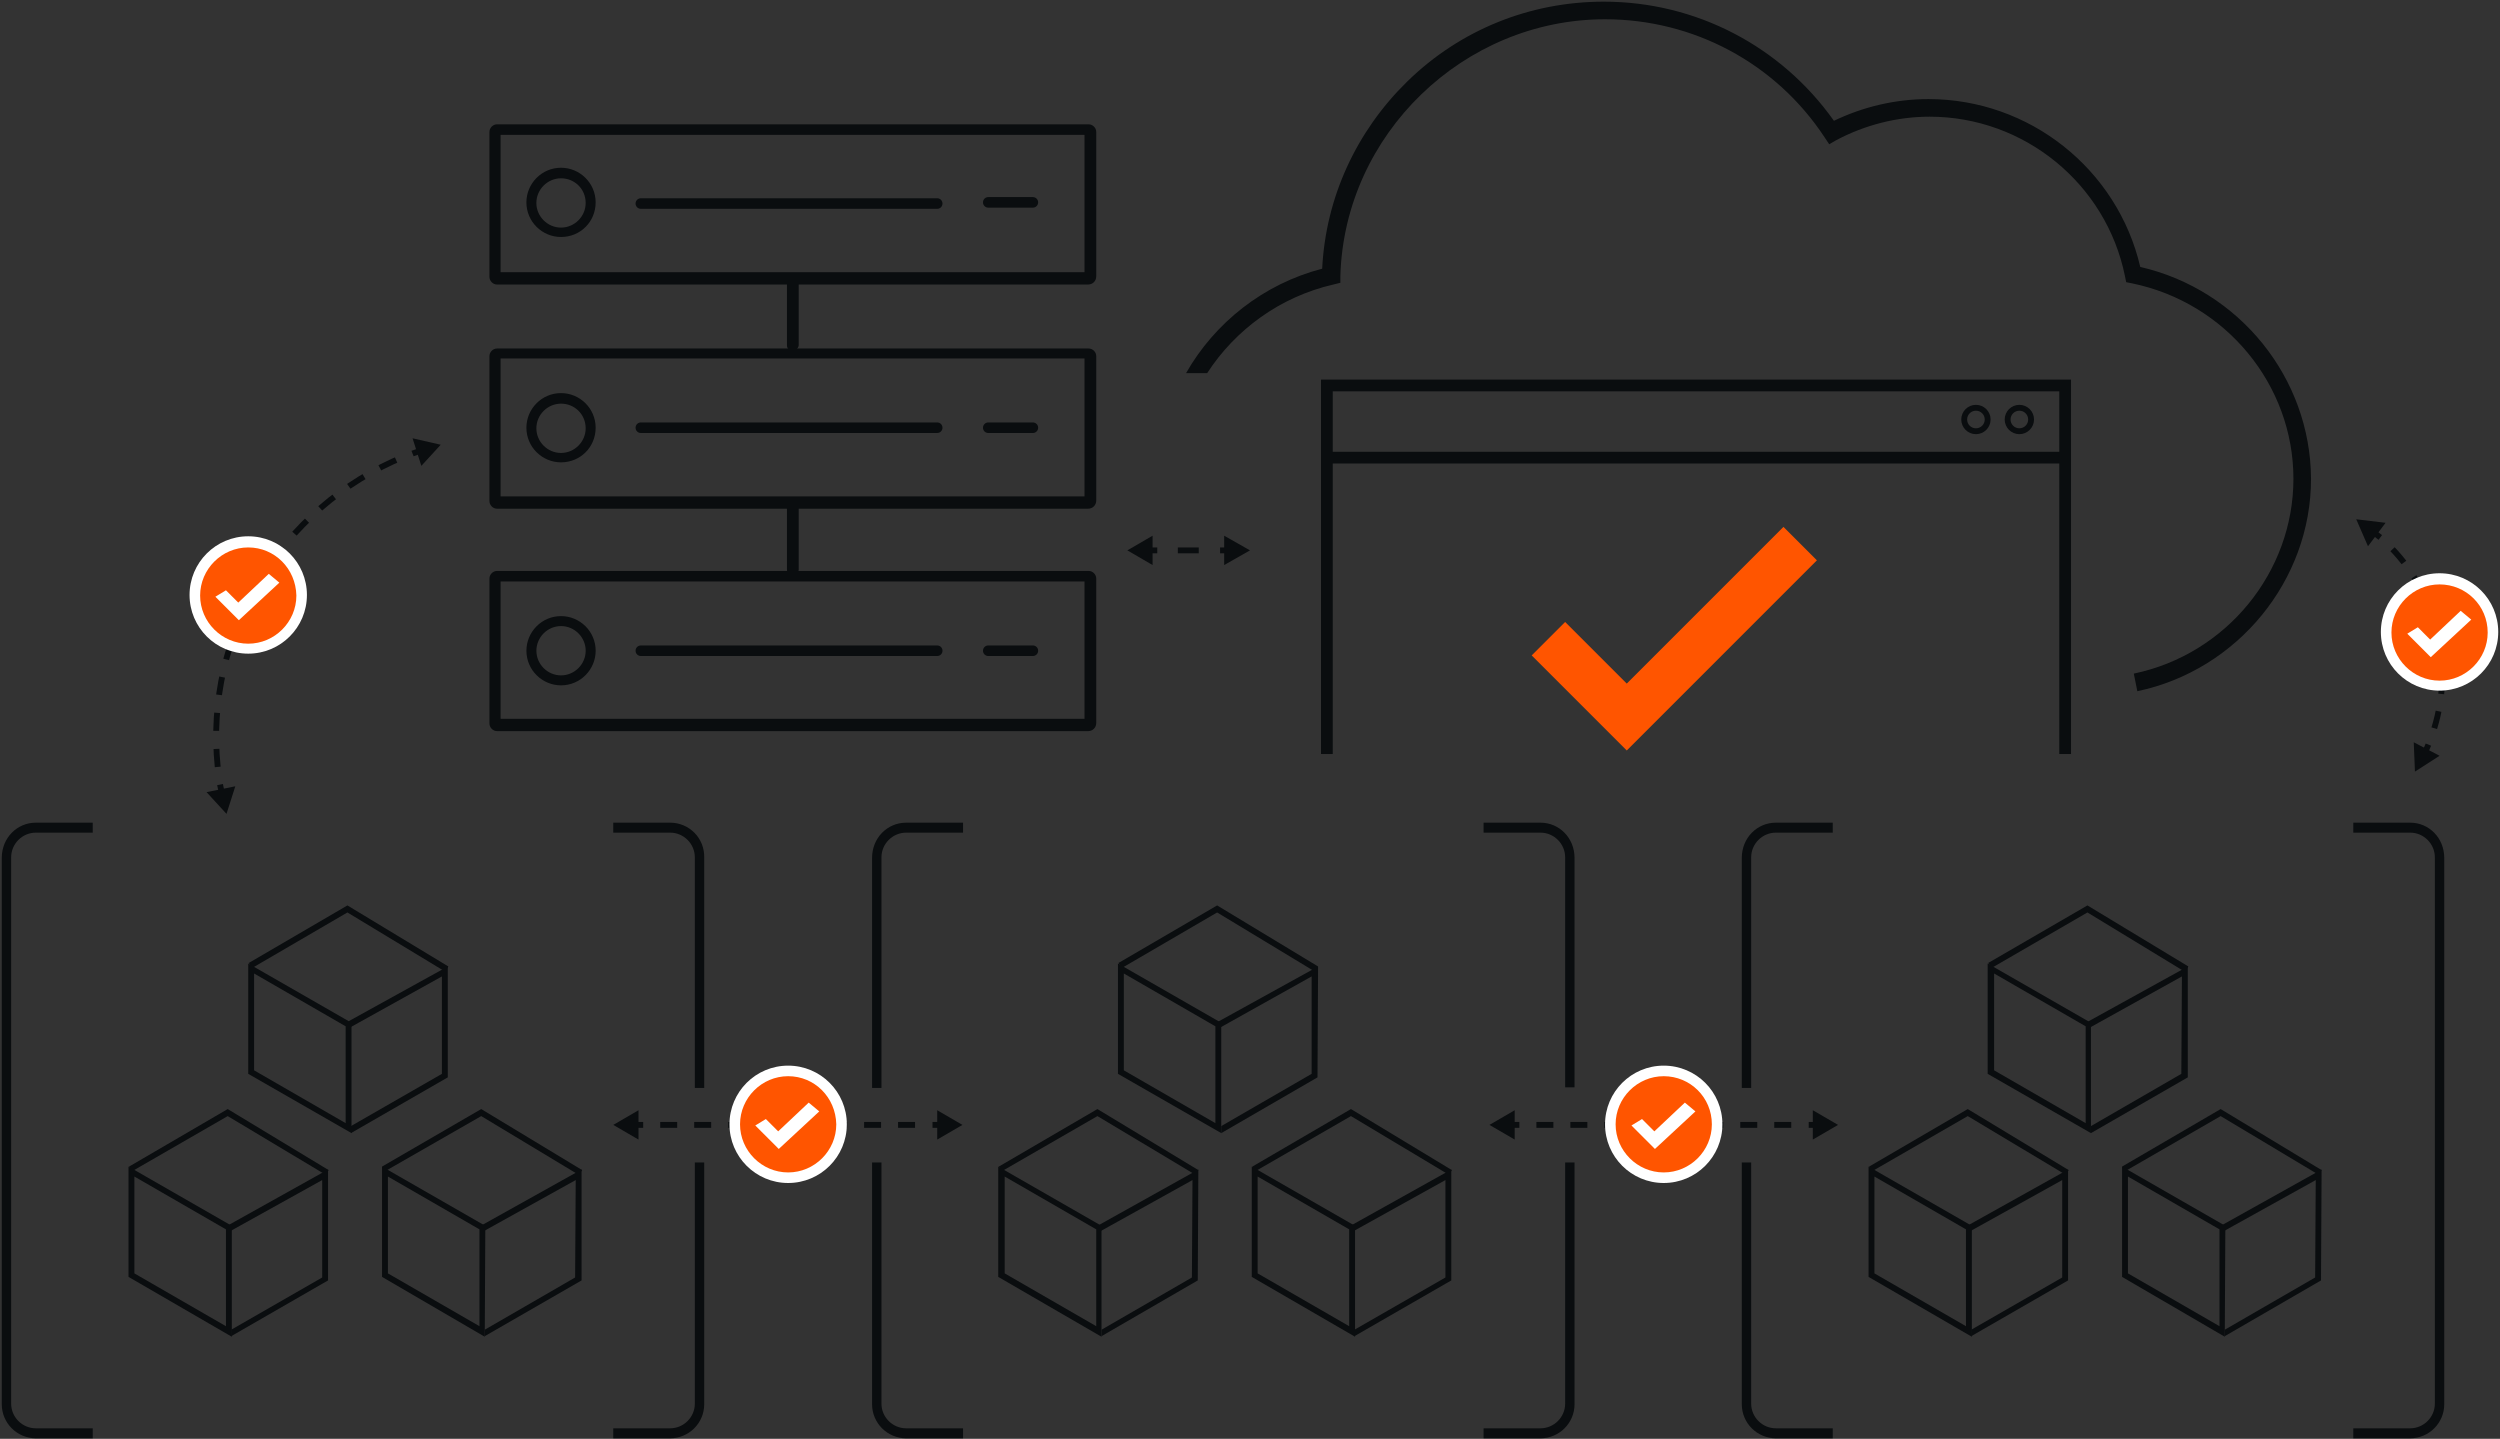<?xml version="1.0" encoding="UTF-8"?>
<svg xmlns="http://www.w3.org/2000/svg" width="490" height="282" viewBox="0 0 490 282" fill="none">
  <rect x="0" y="0" width="490" height="282" fill="#333333" stroke="none"/>
  <g clip-path="url(#clip0_1630_75722)">
    <path d="M260.068 89.699H404.768" stroke="#0A0D0F" stroke-width="2.3" stroke-miterlimit="10"></path>
    <path d="M395.795 84.523C397.065 84.523 398.095 83.493 398.095 82.223C398.095 80.952 397.065 79.922 395.795 79.922C394.524 79.922 393.494 80.952 393.494 82.223C393.494 83.493 394.524 84.523 395.795 84.523Z" stroke="#0A0D0F" stroke-width="1.15" stroke-miterlimit="10"></path>
    <path d="M387.283 84.523C388.553 84.523 389.583 83.493 389.583 82.223C389.583 80.952 388.553 79.922 387.283 79.922C386.012 79.922 384.982 80.952 384.982 82.223C384.982 83.493 386.012 84.523 387.283 84.523Z" stroke="#0A0D0F" stroke-width="1.15" stroke-miterlimit="10"></path>
    <path d="M261.218 147.786V76.702H403.617V147.786H405.918V74.401H258.918V147.786H261.218Z" fill="#0A0D0F"></path>
    <path d="M87.302 190.461L68.094 178.843L49.345 189.77L48.77 188.735L68.094 177.463L87.877 189.425L87.302 190.461Z" fill="#0A0D0F"></path>
    <path d="M68.898 222.092L48.654 210.474V188.85L68.898 200.467V222.092ZM49.804 209.784L67.748 220.136V201.158L49.804 190.805V209.784Z" fill="#0A0D0F"></path>
    <path d="M67.981 200.353V201.733L86.614 191.381V210.475L68.786 220.712V222.092L87.764 211.165V189.425L67.981 200.353Z" fill="#0A0D0F"></path>
    <path d="M63.838 230.258L44.629 218.756L25.88 229.568L25.305 228.648L44.629 217.375L64.413 229.338L63.838 230.258Z" fill="#0A0D0F"></path>
    <path d="M45.434 262.004L25.189 250.272V228.647L45.434 240.265V262.004ZM26.34 249.582L44.283 259.934V240.955L26.34 230.603V249.582Z" fill="#0A0D0F"></path>
    <path d="M44.516 240.265V241.645L63.149 231.293V250.387L45.321 260.624V261.889L64.3 250.962V229.223L44.516 240.265Z" fill="#0A0D0F"></path>
    <path d="M113.414 230.258L94.32 218.756L75.456 229.568L74.881 228.648L94.32 217.375L114.104 229.338L113.414 230.258Z" fill="#0A0D0F"></path>
    <path d="M95.01 262.004L74.881 250.272V228.647L95.125 240.265L95.01 262.004ZM76.031 249.582L93.975 259.934V240.955L76.031 230.603V249.582Z" fill="#0A0D0F"></path>
    <path d="M94.205 240.265V241.645L112.839 231.293L112.724 250.387L95.01 260.624V261.889L113.989 250.962V229.223L94.205 240.265Z" fill="#0A0D0F"></path>
    <path d="M7.017 161.244H18.174V163.2H7.017C4.372 163.2 2.186 165.385 2.186 168.031V275.117C2.186 277.763 4.372 279.948 7.017 279.948H18.174V281.904H7.017C3.336 281.904 0.346 278.913 0.346 275.232V168.146C0.346 164.235 3.336 161.244 7.017 161.244Z" fill="#0A0D0F"></path>
    <path d="M257.767 190.46L238.558 178.843L219.809 189.77L219.234 188.735L238.558 177.462L258.342 189.425L257.767 190.46Z" fill="#0A0D0F"></path>
    <path d="M239.365 222.091L219.121 210.474V188.85L239.365 200.467V222.091ZM220.271 209.784L238.215 220.136V201.157L220.271 190.805V209.784Z" fill="#0A0D0F"></path>
    <path d="M238.561 200.352V201.732L257.079 191.38V210.474L239.366 220.711V222.091L258.23 211.164L258.345 189.425L238.561 200.352Z" fill="#0A0D0F"></path>
    <path d="M234.302 230.258L215.093 218.756L196.345 229.568L195.77 228.648L215.093 217.375L234.878 229.338L234.302 230.258Z" fill="#0A0D0F"></path>
    <path d="M215.898 262.005L195.654 250.272V228.648L215.898 240.265V262.005ZM196.92 249.582L214.863 259.934V240.955L196.92 230.603V249.582Z" fill="#0A0D0F"></path>
    <path d="M215.094 240.265V241.645L233.728 231.293L233.613 250.387L215.899 260.624V261.889L234.763 250.962L234.878 229.223L215.094 240.265Z" fill="#0A0D0F"></path>
    <path d="M283.994 230.258L264.785 218.756L246.036 229.568L245.461 228.648L264.785 217.375L284.569 229.338L283.994 230.258Z" fill="#0A0D0F"></path>
    <path d="M265.59 262.004L245.346 250.272V228.647L265.59 240.265V262.004ZM246.496 249.582L264.44 259.934V240.955L246.496 230.603V249.582Z" fill="#0A0D0F"></path>
    <path d="M264.67 240.265V241.645L283.304 231.293V250.387L265.475 260.624V261.889L284.454 250.962V229.223L264.67 240.265Z" fill="#0A0D0F"></path>
    <path d="M172.766 275.117V227.843H170.926V275.232C170.926 278.913 173.916 281.904 177.597 281.904H188.754V279.948H177.597C174.952 279.948 172.766 277.763 172.766 275.117Z" fill="#0A0D0F"></path>
    <path d="M172.766 213.235V168.031C172.766 165.385 174.952 163.2 177.597 163.2H188.754V161.244H177.597C173.916 161.244 170.926 164.235 170.926 168.146V213.235H172.766Z" fill="#0A0D0F"></path>
    <path d="M428.23 190.461L409.136 178.843L390.272 189.77L389.697 188.735L409.136 177.463L428.92 189.425L428.23 190.461Z" fill="#0A0D0F"></path>
    <path d="M409.826 222.092L389.582 210.474V188.85L409.826 200.467V222.092ZM390.847 209.784L408.791 220.136V201.158L390.847 190.805V209.784Z" fill="#0A0D0F"></path>
    <path d="M409.021 200.353V201.733L427.655 191.381L427.54 210.475L409.827 220.712V222.092L428.806 211.165V189.425L409.021 200.353Z" fill="#0A0D0F"></path>
    <path d="M404.882 230.258L385.674 218.756L366.925 229.568L366.35 228.648L385.674 217.375L405.458 229.338L404.882 230.258Z" fill="#0A0D0F"></path>
    <path d="M386.48 262.004L366.236 250.272V228.647L386.48 240.265V262.004ZM367.387 249.582L385.33 259.934V240.955L367.387 230.603V249.582Z" fill="#0A0D0F"></path>
    <path d="M385.561 240.265V241.645L404.194 231.293V250.387L386.366 260.624V261.889L405.345 250.962V229.223L385.561 240.265Z" fill="#0A0D0F"></path>
    <path d="M454.459 230.258L435.25 218.756L416.501 229.568L415.926 228.648L435.25 217.375L455.034 229.338L454.459 230.258Z" fill="#0A0D0F"></path>
    <path d="M436.055 262.004L415.926 250.272V228.647L436.17 240.265L436.055 262.004ZM417.076 249.582L435.02 259.934V240.955L417.076 230.603V249.582Z" fill="#0A0D0F"></path>
    <path d="M435.25 240.265V241.645L453.884 231.293L453.769 250.387L436.055 260.624V261.889L454.919 250.962L455.034 229.223L435.25 240.265Z" fill="#0A0D0F"></path>
    <path d="M472.401 161.244H461.244V163.2H472.401C475.047 163.2 477.232 165.385 477.232 168.031V275.117C477.232 277.763 475.047 279.948 472.401 279.948H461.244V281.904H472.401C476.082 281.904 479.073 278.913 479.073 275.232V168.146C479.073 164.235 476.082 161.244 472.401 161.244Z" fill="#0A0D0F"></path>
    <path d="M124.342 220.481H126.067" stroke="#0A0D0F" stroke-width="1.15" stroke-miterlimit="10"></path>
    <path d="M129.402 220.481H181.048" stroke="#0A0D0F" stroke-width="1.15" stroke-miterlimit="10" stroke-dasharray="3.33 3.33"></path>
    <path d="M182.773 220.481H184.499" stroke="#0A0D0F" stroke-width="1.15" stroke-miterlimit="10"></path>
    <path d="M125.147 223.357L120.201 220.482L125.147 217.606V223.357Z" fill="#0A0D0F"></path>
    <path d="M183.693 223.357L188.639 220.482L183.693 217.606V223.357Z" fill="#0A0D0F"></path>
    <path d="M343.231 213.235V168.031C343.231 165.385 345.416 163.2 348.062 163.2H359.219V161.244H348.062C344.381 161.244 341.391 164.235 341.391 168.146V213.235H343.231Z" fill="#0A0D0F"></path>
    <path d="M343.231 275.117V227.843H341.391V275.232C341.391 278.913 344.381 281.904 348.062 281.904H359.219V279.948H348.062C345.416 279.948 343.231 277.763 343.231 275.117Z" fill="#0A0D0F"></path>
    <path d="M296.072 220.481H297.798" stroke="#0A0D0F" stroke-width="1.15" stroke-miterlimit="10"></path>
    <path d="M301.135 220.481H352.78" stroke="#0A0D0F" stroke-width="1.15" stroke-miterlimit="10" stroke-dasharray="3.33 3.33"></path>
    <path d="M354.506 220.481H356.231" stroke="#0A0D0F" stroke-width="1.15" stroke-miterlimit="10"></path>
    <path d="M296.88 223.357L291.934 220.481L296.88 217.605V223.357Z" fill="#0A0D0F"></path>
    <path d="M355.311 223.357L360.257 220.481L355.311 217.605V223.357Z" fill="#0A0D0F"></path>
    <path d="M154.477 231.868C160.83 231.868 165.979 226.719 165.979 220.366C165.979 214.014 160.83 208.864 154.477 208.864C148.124 208.864 142.975 214.014 142.975 220.366C142.975 226.719 148.124 231.868 154.477 231.868Z" fill="white"></path>
    <path d="M154.479 210.934C149.303 210.934 145.047 215.19 145.047 220.366C145.047 225.542 149.303 229.798 154.479 229.798C159.655 229.798 163.911 225.542 163.911 220.366C163.796 215.075 159.655 210.934 154.479 210.934ZM152.638 225.197L148.037 220.596L150.108 219.331L152.523 221.746L158.505 216.11L160.575 217.835L152.638 225.197Z" fill="#FF5500"></path>
    <path d="M326.09 231.868C332.443 231.868 337.593 226.719 337.593 220.366C337.593 214.014 332.443 208.864 326.09 208.864C319.738 208.864 314.588 214.014 314.588 220.366C314.588 226.719 319.738 231.868 326.09 231.868Z" fill="white"></path>
    <path d="M326.092 210.934C320.916 210.934 316.66 215.19 316.66 220.366C316.66 225.542 320.916 229.798 326.092 229.798C331.268 229.798 335.524 225.542 335.524 220.366C335.524 215.075 331.268 210.934 326.092 210.934ZM324.367 225.197L319.766 220.596L321.836 219.331L324.252 221.746L330.233 216.11L332.303 217.835L324.367 225.197Z" fill="#FF5500"></path>
    <path d="M213.254 55.768H97.425C96.62 55.768 95.93 55.078 95.93 54.272V25.861C95.93 25.056 96.62 24.366 97.425 24.366H213.369C214.174 24.366 214.864 25.056 214.864 25.861V54.157C214.864 55.078 214.174 55.768 213.254 55.768ZM98.115 53.352H212.563V26.437H98.115V53.352Z" fill="#0A0D0F"></path>
    <path d="M183.692 40.93H125.606C125.03 40.93 124.57 40.47 124.57 39.895C124.57 39.319 125.03 38.859 125.606 38.859H183.692C184.267 38.859 184.728 39.319 184.728 39.895C184.728 40.47 184.267 40.93 183.692 40.93Z" fill="#0A0D0F"></path>
    <path d="M155.396 68.766C154.706 68.766 154.246 68.305 154.246 67.73V54.848C154.246 54.273 154.706 53.812 155.396 53.812C156.086 53.812 156.547 54.273 156.547 54.848V67.615C156.547 68.19 155.971 68.766 155.396 68.766Z" fill="#0A0D0F"></path>
    <path d="M155.396 112.704C154.706 112.704 154.246 112.244 154.246 111.669V98.901C154.246 98.326 154.706 97.866 155.396 97.866C156.086 97.866 156.547 98.326 156.547 98.901V111.669C156.547 112.129 155.971 112.704 155.396 112.704Z" fill="#0A0D0F"></path>
    <path d="M213.254 99.707H97.425C96.62 99.707 95.93 99.016 95.93 98.211V69.8C95.93 68.995 96.62 68.305 97.425 68.305H213.369C214.174 68.305 214.864 68.995 214.864 69.8V98.096C214.864 99.016 214.174 99.707 213.254 99.707ZM98.115 97.291H212.563V70.261H98.115V97.291Z" fill="#0A0D0F"></path>
    <path d="M109.96 46.451C106.279 46.451 103.174 43.46 103.174 39.664C103.174 35.984 106.164 32.878 109.96 32.878C113.641 32.878 116.747 35.868 116.747 39.664C116.747 43.46 113.756 46.451 109.96 46.451ZM109.96 34.948C107.315 34.948 105.129 37.134 105.129 39.779C105.129 42.425 107.315 44.61 109.96 44.61C112.606 44.61 114.791 42.425 114.791 39.779C114.791 37.019 112.606 34.948 109.96 34.948Z" fill="#0A0D0F"></path>
    <path d="M183.692 84.868H125.606C125.03 84.868 124.57 84.408 124.57 83.833C124.57 83.258 125.03 82.798 125.606 82.798H183.692C184.267 82.798 184.728 83.258 184.728 83.833C184.728 84.408 184.267 84.868 183.692 84.868Z" fill="#0A0D0F"></path>
    <path d="M202.441 40.7H193.699C193.124 40.7 192.664 40.24 192.664 39.665C192.664 39.09 193.124 38.629 193.699 38.629H202.441C203.016 38.629 203.476 39.09 203.476 39.665C203.476 40.24 203.016 40.7 202.441 40.7Z" fill="#0A0D0F"></path>
    <path d="M213.256 143.301H97.427C96.622 143.301 95.932 142.611 95.932 141.806V113.395C95.932 112.59 96.622 111.899 97.427 111.899H213.371C214.176 111.899 214.866 112.59 214.866 113.395V141.691C214.866 142.611 214.176 143.301 213.256 143.301ZM98.117 140.885H212.565V113.97H98.117V140.885Z" fill="#0A0D0F"></path>
    <path d="M109.964 134.329C106.283 134.329 103.178 131.339 103.178 127.543C103.178 123.862 106.168 120.756 109.964 120.756C113.645 120.756 116.751 123.747 116.751 127.543C116.751 131.223 113.76 134.329 109.964 134.329ZM109.964 122.712C107.319 122.712 105.133 124.897 105.133 127.543C105.133 130.188 107.319 132.374 109.964 132.374C112.61 132.374 114.795 130.188 114.795 127.543C114.795 124.897 112.61 122.712 109.964 122.712Z" fill="#0A0D0F"></path>
    <path d="M183.694 128.578H125.607C125.032 128.578 124.572 128.118 124.572 127.543C124.572 126.968 125.032 126.508 125.607 126.508H183.694C184.269 126.508 184.73 126.968 184.73 127.543C184.73 128.118 184.269 128.578 183.694 128.578Z" fill="#0A0D0F"></path>
    <path d="M202.443 128.578H193.701C193.126 128.578 192.666 128.118 192.666 127.543C192.666 126.968 193.126 126.508 193.701 126.508H202.443C203.018 126.508 203.478 126.968 203.478 127.543C203.478 128.118 203.018 128.578 202.443 128.578Z" fill="#0A0D0F"></path>
    <path d="M43.476 155.493C43.361 154.918 43.246 154.343 43.131 153.768" stroke="#0A0D0F" stroke-width="1.15" stroke-miterlimit="10"></path>
    <path d="M42.671 150.317C40.025 124.322 54.863 99.477 79.248 89.47" stroke="#0A0D0F" stroke-width="1.15" stroke-miterlimit="10" stroke-dasharray="3.54 3.54"></path>
    <path d="M80.857 88.894C81.433 88.664 81.893 88.549 82.468 88.319" stroke="#0A0D0F" stroke-width="1.15" stroke-miterlimit="10"></path>
    <path d="M46.12 154.113L44.395 159.519L40.484 155.263L46.12 154.113Z" fill="#0A0D0F"></path>
    <path d="M82.585 91.31L86.38 87.169L80.859 85.904L82.585 91.31Z" fill="#0A0D0F"></path>
    <path d="M48.655 128.117C55.007 128.117 60.157 122.967 60.157 116.615C60.157 110.262 55.007 105.112 48.655 105.112C42.302 105.112 37.152 110.262 37.152 116.615C37.152 122.967 42.302 128.117 48.655 128.117Z" fill="white"></path>
    <path d="M48.657 107.298C43.48 107.298 39.225 111.554 39.225 116.73C39.225 121.906 43.48 126.162 48.657 126.162C53.833 126.162 58.089 121.906 58.089 116.73C57.973 111.439 53.833 107.298 48.657 107.298ZM46.816 121.561L42.215 116.96L44.286 115.695L46.701 118.11L52.682 112.474L54.753 114.199L46.816 121.561Z" fill="#FF5500"></path>
    <path d="M419.491 52.317C415.005 33.108 397.752 19.42 377.968 19.42C371.526 19.42 365.2 20.915 359.449 23.676C349.097 9.068 332.418 0.326 314.36 0.326C299.867 0.326 286.179 5.847 275.827 15.969C265.82 25.746 259.838 38.744 259.148 52.662C247.646 55.653 238.099 63.244 232.463 73.136H236.604C242.125 64.624 250.867 58.183 261.334 55.767L262.714 55.422V54.042C263.519 26.322 286.869 3.777 314.59 3.777C331.958 3.777 348.061 12.404 357.608 26.897L358.529 28.277L359.909 27.472C365.545 24.481 371.871 22.871 378.198 22.871C396.716 22.871 412.82 35.983 416.5 54.157L416.73 55.307L417.881 55.537C436.284 59.333 449.512 75.436 449.512 93.84C449.512 112.129 436.4 128.232 418.226 132.028L418.916 135.479C438.585 131.338 452.963 113.739 452.963 93.84C452.848 74.056 438.93 56.803 419.491 52.317Z" fill="#0A0D0F"></path>
    <path d="M475.277 147.556C475.507 146.981 475.737 146.521 475.967 145.946" stroke="#0A0D0F" stroke-width="1.15" stroke-miterlimit="10"></path>
    <path d="M477.118 142.726C481.028 129.958 477.463 115.81 467.801 106.493" stroke="#0A0D0F" stroke-width="1.15" stroke-miterlimit="10" stroke-dasharray="3.43 3.43"></path>
    <path d="M466.538 105.343C466.078 104.998 465.618 104.653 465.158 104.193" stroke="#0A0D0F" stroke-width="1.15" stroke-miterlimit="10"></path>
    <path d="M478.157 148.131L473.326 151.237L473.096 145.486L478.157 148.131Z" fill="#0A0D0F"></path>
    <path d="M467.573 102.467L461.822 101.777L464.123 107.068L467.573 102.467Z" fill="#0A0D0F"></path>
    <path d="M478.153 135.364C484.505 135.364 489.655 130.214 489.655 123.861C489.655 117.509 484.505 112.359 478.153 112.359C471.8 112.359 466.65 117.509 466.65 123.861C466.65 130.214 471.8 135.364 478.153 135.364Z" fill="white"></path>
    <path d="M478.155 114.544C472.979 114.544 468.723 118.8 468.723 123.976C468.723 129.152 472.979 133.408 478.155 133.408C483.331 133.408 487.586 129.152 487.586 123.976C487.586 118.685 483.331 114.544 478.155 114.544ZM476.429 128.807L471.828 124.206L473.899 122.941L476.314 125.357L482.295 119.72L484.366 121.446L476.429 128.807Z" fill="#FF5500"></path>
    <path d="M318.845 147.096L300.211 128.462L306.767 121.906L318.845 133.983L349.556 103.272L356.112 109.828L318.845 147.096Z" fill="#FF5500"></path>
    <path d="M109.96 90.62C106.279 90.62 103.174 87.629 103.174 83.833C103.174 80.153 106.164 77.047 109.96 77.047C113.641 77.047 116.747 80.037 116.747 83.833C116.747 87.629 113.756 90.62 109.96 90.62ZM109.96 79.117C107.315 79.117 105.129 81.303 105.129 83.948C105.129 86.594 107.315 88.779 109.96 88.779C112.606 88.779 114.791 86.594 114.791 83.948C114.791 81.188 112.606 79.117 109.96 79.117Z" fill="#0A0D0F"></path>
    <path d="M202.441 84.869H193.699C193.124 84.869 192.664 84.409 192.664 83.834C192.664 83.258 193.124 82.798 193.699 82.798H202.441C203.016 82.798 203.476 83.258 203.476 83.834C203.476 84.409 203.016 84.869 202.441 84.869Z" fill="#0A0D0F"></path>
    <path d="M225.102 107.874H226.827" stroke="#0A0D0F" stroke-width="1.15" stroke-miterlimit="10"></path>
    <path d="M230.852 107.874H237.063" stroke="#0A0D0F" stroke-width="1.15" stroke-miterlimit="10" stroke-dasharray="4.1 4.1"></path>
    <path d="M239.135 107.874H240.86" stroke="#0A0D0F" stroke-width="1.15" stroke-miterlimit="10"></path>
    <path d="M225.907 110.749L220.961 107.873L225.907 104.998V110.749Z" fill="#0A0D0F"></path>
    <path d="M239.938 110.749L244.999 107.873L239.938 104.998V110.749Z" fill="#0A0D0F"></path>
    <path d="M136.187 227.843V275.117C136.187 277.763 134.002 279.948 131.356 279.948H120.199V281.904H131.356C135.037 281.904 138.028 278.913 138.028 275.232V227.843H136.187Z" fill="#0A0D0F"></path>
    <path d="M136.187 168.031V213.235H138.028V168.146C138.143 164.235 135.037 161.244 131.356 161.244H120.199V163.2H131.356C134.002 163.2 136.187 165.385 136.187 168.031Z" fill="#0A0D0F"></path>
    <path d="M306.77 168.031V213.12H308.61V168.146C308.61 164.235 305.619 161.244 301.939 161.244H290.781V163.2H301.939C304.584 163.2 306.77 165.385 306.77 168.031Z" fill="#0A0D0F"></path>
    <path d="M306.77 227.843V275.117C306.77 277.763 304.584 279.948 301.939 279.948H290.781V281.904H301.939C305.619 281.904 308.61 278.913 308.61 275.232V227.843H306.77Z" fill="#0A0D0F"></path>
  </g>
  <defs>
    <clipPath id="clip0_1630_75722">
      <rect width="490" height="282" fill="white"></rect>
    </clipPath>
  </defs>
</svg>
